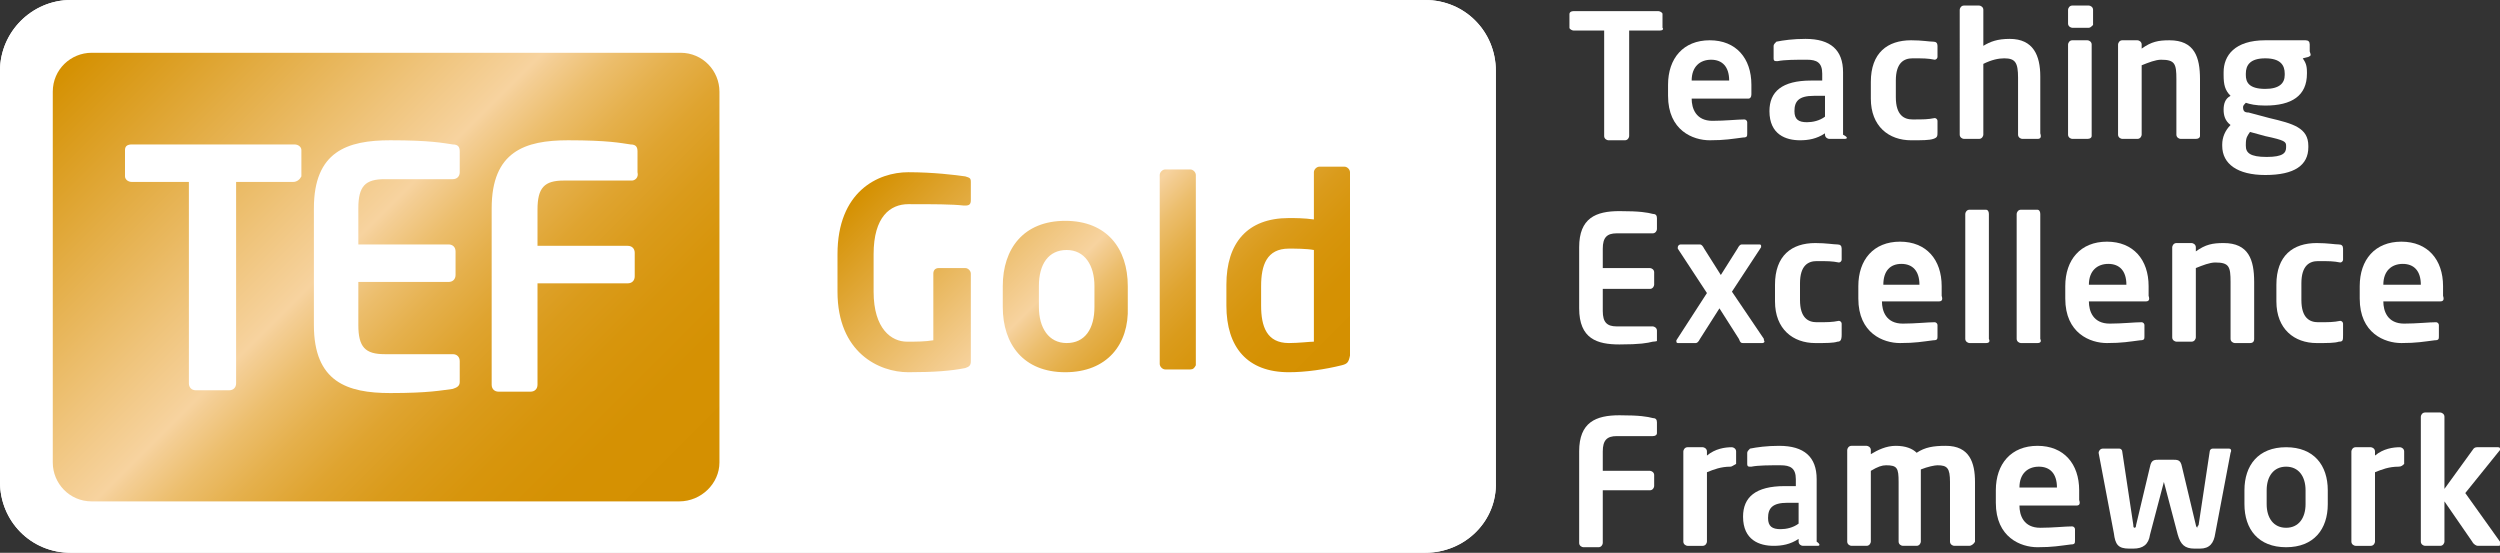 <?xml version="1.0" encoding="utf-8"?>
<!-- Generator: Adobe Illustrator 21.0.2, SVG Export Plug-In . SVG Version: 6.00 Build 0)  -->
<svg version="1.1" id="Layer_1" xmlns="http://www.w3.org/2000/svg" xmlns:xlink="http://www.w3.org/1999/xlink" x="0px" y="0px"
	 viewBox="0 0 180 39.8" style="enable-background:new 0 0 180 39.8;" xml:space="preserve">
<rect x="0" y="0" width="180" height="39.8" fill="#333333" stroke="none"/>
<style type="text/css">
	.st0{fill:#FFFFFF;}
	.st1{fill:url(#SVGID_1_);}
	.st2{fill:url(#SVGID_2_);}
</style>
<path class="st0" d="M102.6,39.8H5.1c-2.9,0-5.1-2.3-5.1-5.1V5.1C0,2.3,2.3,0,5.1,0h97.5c2.9,0,5.1,2.3,5.1,5.1v29.6
	C107.8,37.5,105.5,39.8,102.6,39.8z"/>
<path class="st0" d="M102.6,39.8H5.1c-2.9,0-5.1-2.3-5.1-5.1V5.1C0,2.3,2.3,0,5.1,0h97.5c2.9,0,5.1,2.3,5.1,5.1v29.6
	C107.8,37.5,105.5,39.8,102.6,39.8z"/>
<g>
	
		<linearGradient id="SVGID_1_" gradientUnits="userSpaceOnUse" x1="8.542" y1="40.477" x2="47.041" y2="1.978" gradientTransform="matrix(1 0 0 -1 0 41.139)">
		<stop  offset="0" style="stop-color:#D49000"/>
		<stop  offset="0.438" style="stop-color:#F7D39F"/>
		<stop  offset="0.451" style="stop-color:#F4CE95"/>
		<stop  offset="0.507" style="stop-color:#ECBE6D"/>
		<stop  offset="0.567" style="stop-color:#E5B04C"/>
		<stop  offset="0.631" style="stop-color:#DFA430"/>
		<stop  offset="0.7" style="stop-color:#DA9B1B"/>
		<stop  offset="0.776" style="stop-color:#D7950C"/>
		<stop  offset="0.866" style="stop-color:#D59103"/>
		<stop  offset="1" style="stop-color:#D49000"/>
	</linearGradient>
	<path class="st1" d="M48.9,36.1H6.6c-1.6,0-2.8-1.3-2.8-2.8V6.6c0-1.6,1.3-2.8,2.8-2.8H49c1.6,0,2.8,1.3,2.8,2.8v26.7
		C51.8,34.8,50.5,36.1,48.9,36.1z"/>
	<g>
		<path class="st0" d="M21.1,13.1H17v14.5c0,0.3-0.2,0.5-0.5,0.5h-2.4c-0.3,0-0.5-0.2-0.5-0.5V13.1H9.5c-0.3,0-0.5-0.2-0.5-0.4v-1.9
			c0-0.3,0.2-0.4,0.5-0.4h11.7c0.3,0,0.5,0.2,0.5,0.4v1.9C21.6,12.9,21.4,13.1,21.1,13.1z"/>
		<path class="st0" d="M32.6,28c-0.8,0.1-1.7,0.3-4.5,0.3c-3.1,0-5.5-0.8-5.5-4.9V15c0-4.1,2.4-4.9,5.5-4.9c2.9,0,3.8,0.2,4.5,0.3
			c0.4,0,0.5,0.2,0.5,0.5v1.5c0,0.3-0.2,0.5-0.5,0.5h-4.9c-1.4,0-1.9,0.5-1.9,2.1v2.6h6.5c0.3,0,0.5,0.2,0.5,0.5v1.7
			c0,0.3-0.2,0.5-0.5,0.5h-6.5v3.1c0,1.6,0.5,2.1,1.9,2.1h4.9c0.3,0,0.5,0.2,0.5,0.5v1.5C33.1,27.8,32.9,27.9,32.6,28z"/>
		<path class="st0" d="M45.5,13h-4.9c-1.4,0-1.9,0.5-1.9,2.1v2.6h6.5c0.3,0,0.5,0.2,0.5,0.5v1.7c0,0.3-0.2,0.5-0.5,0.5h-6.5v7.3
			c0,0.3-0.2,0.5-0.5,0.5h-2.3c-0.3,0-0.5-0.2-0.5-0.5V15c0-4.1,2.4-4.9,5.5-4.9c2.9,0,3.8,0.2,4.5,0.3c0.4,0,0.5,0.2,0.5,0.5v1.5
			C46,12.8,45.7,13,45.5,13z"/>
	</g>
	
		<linearGradient id="SVGID_2_" gradientUnits="userSpaceOnUse" x1="68.102" y1="33.603" x2="91.842" y2="9.862" gradientTransform="matrix(1 0 0 -1 0 41.139)">
		<stop  offset="0" style="stop-color:#D49000"/>
		<stop  offset="0.438" style="stop-color:#F7D39F"/>
		<stop  offset="0.451" style="stop-color:#F4CE95"/>
		<stop  offset="0.507" style="stop-color:#ECBE6D"/>
		<stop  offset="0.567" style="stop-color:#E5B04C"/>
		<stop  offset="0.631" style="stop-color:#DFA430"/>
		<stop  offset="0.7" style="stop-color:#DA9B1B"/>
		<stop  offset="0.776" style="stop-color:#D7950C"/>
		<stop  offset="0.866" style="stop-color:#D59103"/>
		<stop  offset="1" style="stop-color:#D49000"/>
	</linearGradient>
	<path class="st2" d="M69.5,26.5c-1,0.2-2.2,0.3-4.1,0.3c-2.1,0-5.1-1.4-5.1-5.8v-2.7c0-4.5,2.9-5.9,5.1-5.9c1.8,0,3.4,0.2,4.1,0.3
		c0.3,0.1,0.4,0.1,0.4,0.4v1.3c0,0.3-0.1,0.4-0.4,0.4c0,0,0,0-0.1,0c-0.9-0.1-2.2-0.1-4-0.1c-1.3,0-2.5,0.9-2.5,3.6V21
		c0,2.7,1.3,3.6,2.4,3.6c0.7,0,1.3,0,1.9-0.1v-4.8c0-0.2,0.1-0.4,0.4-0.4h1.9c0.2,0,0.4,0.2,0.4,0.4V26
		C69.9,26.3,69.8,26.4,69.5,26.5z M76.7,26.8c-3,0-4.5-2-4.5-4.7v-1.5c0-2.7,1.5-4.7,4.5-4.7c3,0,4.5,2,4.5,4.7v1.5
		C81.3,24.8,79.7,26.8,76.7,26.8z M78.8,20.6c0-1.5-0.7-2.6-2-2.6s-2,1-2,2.6v1.5c0,1.5,0.7,2.6,2,2.6s2-1,2-2.6V20.6z M85.7,26.6
		h-1.8c-0.2,0-0.4-0.2-0.4-0.4V12.6c0-0.2,0.2-0.4,0.4-0.4h1.8c0.2,0,0.4,0.2,0.4,0.4v13.7C86,26.5,85.9,26.6,85.7,26.6z M96.6,26.3
		c-1.2,0.3-2.6,0.5-3.8,0.5c-3,0-4.5-1.8-4.5-4.8v-1.5c0-3,1.5-4.8,4.5-4.8c0.4,0,1.1,0,1.8,0.1v-3.4c0-0.2,0.2-0.4,0.4-0.4h1.8
		c0.2,0,0.4,0.2,0.4,0.4v13.2C97.1,26.1,97,26.2,96.6,26.3z M94.6,18c-0.5-0.1-1.4-0.1-1.8-0.1c-1.6,0-2,1.2-2,2.7V22
		c0,1.5,0.4,2.7,2,2.7c0.7,0,1.5-0.1,1.8-0.1V18z"/>
</g>
<g>
	<path class="st0" d="M119.5,2.2h-2.2v7.6c0,0.1-0.1,0.3-0.3,0.3h-1.2c-0.1,0-0.3-0.1-0.3-0.3V2.2h-2.2c-0.1,0-0.3-0.1-0.3-0.2V1
		c0-0.1,0.1-0.2,0.3-0.2h6.1c0.1,0,0.3,0.1,0.3,0.2v1C119.8,2.1,119.7,2.2,119.5,2.2z"/>
	<path class="st0" d="M125.9,7.1h-4.1v0c0,0.7,0.3,1.6,1.5,1.6c0.9,0,1.8-0.1,2.3-0.1h0c0.1,0,0.2,0.1,0.2,0.2v0.8
		c0,0.2,0,0.3-0.3,0.3c-0.8,0.1-1.3,0.2-2.4,0.2c-1.2,0-3-0.7-3-3.2V6.1c0-1.9,1.1-3.2,3-3.2c1.9,0,3,1.3,3,3.2v0.7
		C126.1,7,126,7.1,125.9,7.1z M124.5,5.8c0-1-0.5-1.5-1.3-1.5s-1.4,0.5-1.4,1.5v0L124.5,5.8L124.5,5.8L124.5,5.8z"/>
	<path class="st0" d="M132.8,10h-1.1c-0.1,0-0.3-0.1-0.3-0.3V9.6c-0.6,0.4-1.2,0.5-1.8,0.5c-1,0-2.2-0.4-2.2-2.1v0
		c0-1.4,0.9-2.2,3-2.2h0.8V5.3c0-0.8-0.4-1-1.1-1c-0.8,0-1.6,0-2.1,0.1c0,0,0,0-0.1,0c-0.1,0-0.2,0-0.2-0.2V3.3
		c0-0.1,0.1-0.2,0.2-0.3c0.5-0.1,1.2-0.2,2.1-0.2c1.8,0,2.7,0.8,2.7,2.4v4.5C133.1,9.9,133,10,132.8,10z M131.4,6.9h-0.8
		c-1.1,0-1.4,0.4-1.4,1.1v0c0,0.6,0.3,0.8,0.9,0.8c0.4,0,0.9-0.1,1.3-0.4V6.9z"/>
	<path class="st0" d="M139.2,10c-0.3,0.1-0.8,0.1-1.6,0.1c-1.6,0-2.9-1-2.9-3V5.9c0-2.1,1.2-3,2.9-3c0.8,0,1.3,0.1,1.6,0.1
		c0.2,0,0.3,0.1,0.3,0.3v0.8c0,0.1-0.1,0.2-0.2,0.2h0c-0.5-0.1-0.8-0.1-1.6-0.1c-0.6,0-1.2,0.3-1.2,1.6v1.2c0,1.3,0.6,1.6,1.2,1.6
		c0.8,0,1.1,0,1.6-0.1h0c0.1,0,0.2,0.1,0.2,0.2v0.8C139.5,9.8,139.5,9.9,139.2,10z"/>
	<path class="st0" d="M146.7,10h-1.1c-0.1,0-0.3-0.1-0.3-0.3V5.6c0-1.1-0.2-1.4-1-1.4c-0.4,0-0.9,0.1-1.5,0.4v5.1
		c0,0.1-0.1,0.3-0.3,0.3h-1.1c-0.1,0-0.3-0.1-0.3-0.3V0.7c0-0.1,0.1-0.3,0.3-0.3h1.1c0.1,0,0.3,0.1,0.3,0.3v2.6
		c0.5-0.3,1-0.5,1.9-0.5c1.7,0,2.2,1.2,2.2,2.7v4.1C147,9.9,146.9,10,146.7,10z"/>
	<path class="st0" d="M150.4,2h-1.2c-0.1,0-0.3-0.1-0.3-0.3V0.7c0-0.1,0.1-0.3,0.3-0.3h1.2c0.1,0,0.3,0.1,0.3,0.3v1.1
		C150.6,1.9,150.5,2,150.4,2z M150.3,10h-1.1c-0.1,0-0.3-0.1-0.3-0.3V3.2c0-0.1,0.1-0.3,0.3-0.3h1.1c0.1,0,0.3,0.1,0.3,0.3v6.6
		C150.6,9.9,150.5,10,150.3,10z"/>
	<path class="st0" d="M158.1,10H157c-0.1,0-0.3-0.1-0.3-0.3V5.7c0-1.1-0.1-1.4-1.1-1.4c-0.4,0-0.9,0.2-1.4,0.4v5
		c0,0.1-0.1,0.3-0.3,0.3h-1.1c-0.1,0-0.3-0.1-0.3-0.3V3.2c0-0.1,0.1-0.3,0.3-0.3h1.1c0.1,0,0.3,0.1,0.3,0.3v0.3
		c0.7-0.5,1.2-0.6,2-0.6c1.8,0,2.2,1.2,2.2,2.8v4.1C158.4,9.9,158.3,10,158.1,10z"/>
	<path class="st0" d="M166.2,4.1l-0.4,0.1c0.2,0.3,0.3,0.5,0.3,1v0.1c0,1.6-1.1,2.3-3,2.3c-0.7,0-1.1-0.1-1.4-0.2
		c-0.1,0.1-0.2,0.2-0.2,0.3c0,0.3,0.1,0.4,0.4,0.4l1.5,0.4c1.7,0.4,2.8,0.7,2.8,2v0.1c0,1.3-1,2-3.1,2c-2,0-3.1-0.8-3.1-2.1v-0.1
		c0-0.5,0.2-1,0.6-1.4c-0.4-0.3-0.5-0.7-0.5-1.1l0,0c0-0.4,0.1-0.8,0.5-1c-0.4-0.4-0.5-0.8-0.5-1.5V5.2c0-1.2,0.8-2.3,3-2.3h2.9
		c0.2,0,0.3,0.1,0.3,0.3v0.5C166.4,4,166.4,4,166.2,4.1z M164.6,10.5c0-0.3-0.1-0.4-1.5-0.7l-1.1-0.3c-0.2,0.3-0.3,0.4-0.3,0.9v0.1
		c0,0.5,0.3,0.8,1.5,0.8c1.2,0,1.4-0.3,1.4-0.7L164.6,10.5L164.6,10.5z M164.5,5.3c0-0.6-0.3-1.1-1.4-1.1c-1.1,0-1.4,0.5-1.4,1.1
		v0.1c0,0.5,0.2,1,1.4,1c1,0,1.4-0.4,1.4-1V5.3z"/>
	<path class="st0" d="M119,24.6c-0.4,0.1-0.9,0.2-2.4,0.2c-1.6,0-2.9-0.4-2.9-2.6v-4.4c0-2.1,1.2-2.6,2.9-2.6c1.5,0,2,0.1,2.4,0.2
		c0.2,0,0.3,0.1,0.3,0.3v0.8c0,0.1-0.1,0.3-0.3,0.3h-2.6c-0.7,0-1,0.3-1,1.1v1.4h3.4c0.1,0,0.3,0.1,0.3,0.3v0.9
		c0,0.1-0.1,0.3-0.3,0.3h-3.4v1.6c0,0.8,0.3,1.1,1,1.1h2.6c0.1,0,0.3,0.1,0.3,0.3v0.8C119.3,24.5,119.3,24.6,119,24.6z"/>
	<path class="st0" d="M126.9,24.7h-1.4c-0.1,0-0.2,0-0.3-0.3l-1.4-2.2l-1.4,2.2c-0.1,0.2-0.2,0.3-0.3,0.3h-1.3
		c-0.1,0-0.1-0.1-0.1-0.1c0,0,0-0.1,0-0.1l2.2-3.4l-2.1-3.2c0,0,0,0,0-0.1c0-0.1,0.1-0.2,0.2-0.2h1.4c0.1,0,0.2,0.1,0.3,0.3l1.2,1.9
		l1.2-1.9c0.1-0.2,0.2-0.3,0.3-0.3h1.3c0.1,0,0.1,0.1,0.1,0.1c0,0,0,0.1,0,0.1l-2.1,3.2l2.3,3.4c0,0,0,0,0,0.1
		C127.1,24.6,127,24.7,126.9,24.7z"/>
	<path class="st0" d="M132.3,24.6c-0.3,0.1-0.8,0.1-1.6,0.1c-1.6,0-2.9-1-2.9-3v-1.2c0-2.1,1.2-3,2.9-3c0.8,0,1.3,0.1,1.6,0.1
		c0.2,0,0.3,0.1,0.3,0.3v0.8c0,0.1-0.1,0.2-0.2,0.2h0c-0.5-0.1-0.8-0.1-1.6-0.1c-0.6,0-1.2,0.3-1.2,1.6v1.2c0,1.3,0.6,1.6,1.2,1.6
		c0.8,0,1.1,0,1.6-0.1h0c0.1,0,0.2,0.1,0.2,0.2v0.8C132.6,24.5,132.5,24.6,132.3,24.6z"/>
	<path class="st0" d="M139.6,21.7h-4.1v0c0,0.7,0.3,1.6,1.5,1.6c0.9,0,1.8-0.1,2.3-0.1h0c0.1,0,0.2,0.1,0.2,0.2v0.8
		c0,0.2,0,0.3-0.3,0.3c-0.8,0.1-1.3,0.2-2.4,0.2c-1.2,0-3-0.7-3-3.2v-0.9c0-1.9,1.1-3.2,3-3.2c1.9,0,3,1.3,3,3.2v0.7
		C139.9,21.6,139.8,21.7,139.6,21.7z M138.2,20.5c0-1-0.5-1.5-1.3-1.5c-0.8,0-1.3,0.5-1.3,1.5v0L138.2,20.5L138.2,20.5z"/>
	<path class="st0" d="M143,24.7h-1.2c-0.1,0-0.3-0.1-0.3-0.3v-9c0-0.1,0.1-0.3,0.3-0.3h1.2c0.1,0,0.2,0.1,0.2,0.3v9
		C143.3,24.6,143.2,24.7,143,24.7z"/>
	<path class="st0" d="M146.7,24.7h-1.2c-0.1,0-0.3-0.1-0.3-0.3v-9c0-0.1,0.1-0.3,0.3-0.3h1.2c0.1,0,0.2,0.1,0.2,0.3v9
		C147,24.6,146.9,24.7,146.7,24.7z"/>
	<path class="st0" d="M154.5,21.7h-4.1v0c0,0.7,0.3,1.6,1.5,1.6c0.9,0,1.8-0.1,2.3-0.1h0c0.1,0,0.2,0.1,0.2,0.2v0.8
		c0,0.2,0,0.3-0.3,0.3c-0.8,0.1-1.3,0.2-2.4,0.2c-1.2,0-3-0.7-3-3.2v-0.9c0-1.9,1.1-3.2,3-3.2c1.9,0,3,1.3,3,3.2v0.7
		C154.8,21.6,154.7,21.7,154.5,21.7z M153.1,20.5c0-1-0.5-1.5-1.3-1.5c-0.8,0-1.4,0.5-1.4,1.5v0L153.1,20.5L153.1,20.5L153.1,20.5z"
		/>
	<path class="st0" d="M162,24.7h-1.1c-0.1,0-0.3-0.1-0.3-0.3v-4.1c0-1.1-0.1-1.4-1.1-1.4c-0.4,0-0.9,0.2-1.4,0.4v5
		c0,0.1-0.1,0.3-0.3,0.3h-1.1c-0.1,0-0.3-0.1-0.3-0.3v-6.5c0-0.1,0.1-0.3,0.3-0.3h1.1c0.1,0,0.3,0.1,0.3,0.3v0.3
		c0.7-0.5,1.2-0.6,2-0.6c1.8,0,2.2,1.2,2.2,2.8v4.1C162.3,24.6,162.2,24.7,162,24.7z"/>
	<path class="st0" d="M168.4,24.6c-0.3,0.1-0.8,0.1-1.6,0.1c-1.6,0-2.9-1-2.9-3v-1.2c0-2.1,1.2-3,2.9-3c0.8,0,1.3,0.1,1.6,0.1
		c0.2,0,0.3,0.1,0.3,0.3v0.8c0,0.1-0.1,0.2-0.2,0.2h0c-0.5-0.1-0.8-0.1-1.6-0.1c-0.6,0-1.2,0.3-1.2,1.6v1.2c0,1.3,0.6,1.6,1.2,1.6
		c0.8,0,1.1,0,1.6-0.1h0c0.1,0,0.2,0.1,0.2,0.2v0.8C168.7,24.5,168.7,24.6,168.4,24.6z"/>
	<path class="st0" d="M175.7,21.7h-4.1v0c0,0.7,0.3,1.6,1.5,1.6c0.9,0,1.8-0.1,2.3-0.1h0c0.1,0,0.2,0.1,0.2,0.2v0.8
		c0,0.2,0,0.3-0.3,0.3c-0.8,0.1-1.3,0.2-2.4,0.2c-1.2,0-3-0.7-3-3.2v-0.9c0-1.9,1.1-3.2,3-3.2c1.9,0,3,1.3,3,3.2v0.7
		C176,21.6,175.9,21.7,175.7,21.7z M174.3,20.5c0-1-0.5-1.5-1.3-1.5c-0.8,0-1.4,0.5-1.4,1.5v0L174.3,20.5L174.3,20.5L174.3,20.5z"/>
	<path class="st0" d="M119,31.4h-2.6c-0.7,0-1,0.3-1,1.1v1.4h3.4c0.1,0,0.3,0.1,0.3,0.3V35c0,0.1-0.1,0.3-0.3,0.3h-3.4v3.8
		c0,0.1-0.1,0.3-0.3,0.3H114c-0.1,0-0.3-0.1-0.3-0.3v-6.6c0-2.1,1.2-2.6,2.9-2.6c1.5,0,2,0.1,2.4,0.2c0.2,0,0.3,0.1,0.3,0.3v0.8
		C119.3,31.3,119.2,31.4,119,31.4z"/>
	<path class="st0" d="M124.6,33.6c-0.7,0-1.2,0.2-1.7,0.4v5c0,0.1-0.1,0.3-0.3,0.3h-1.1c-0.1,0-0.3-0.1-0.3-0.3v-6.5
		c0-0.1,0.1-0.3,0.3-0.3h1.1c0.1,0,0.3,0.1,0.3,0.3v0.3c0.6-0.5,1.3-0.6,1.8-0.6c0.1,0,0.3,0.1,0.3,0.3v0.9
		C124.8,33.5,124.7,33.6,124.6,33.6z"/>
	<path class="st0" d="M130.9,39.3h-1.1c-0.1,0-0.3-0.1-0.3-0.3v-0.2c-0.6,0.4-1.2,0.5-1.8,0.5c-1,0-2.2-0.4-2.2-2.1v0
		c0-1.4,0.9-2.2,3-2.2h0.8v-0.5c0-0.8-0.4-1-1.1-1c-0.8,0-1.6,0-2.1,0.1c0,0,0,0-0.1,0c-0.1,0-0.2,0-0.2-0.2v-0.8
		c0-0.1,0.1-0.2,0.2-0.3c0.5-0.1,1.2-0.2,2.1-0.2c1.8,0,2.7,0.8,2.7,2.4v4.5C131.1,39.2,131,39.3,130.9,39.3z M129.5,36.2h-0.8
		c-1.1,0-1.4,0.4-1.4,1.1v0c0,0.6,0.3,0.8,0.9,0.8c0.4,0,0.9-0.1,1.3-0.4V36.2z"/>
	<path class="st0" d="M141.8,39.3h-1.1c-0.1,0-0.3-0.1-0.3-0.3v-4.3c0-1-0.2-1.2-0.9-1.2c-0.2,0-0.7,0.1-1.2,0.3c0,0.3,0,0.6,0,0.9
		v4.3c0,0.1-0.1,0.3-0.3,0.3H137c-0.1,0-0.3-0.1-0.3-0.3v-4.3c0-1-0.1-1.2-0.9-1.2c-0.3,0-0.6,0.1-1.1,0.4v5.1
		c0,0.1-0.1,0.3-0.3,0.3h-1.1c-0.1,0-0.3-0.1-0.3-0.3v-6.6c0-0.1,0.1-0.3,0.3-0.3h1.1c0.1,0,0.3,0.1,0.3,0.3v0.3
		c0.5-0.3,1.1-0.6,1.8-0.6c0.7,0,1.2,0.2,1.5,0.5c0.6-0.4,1.2-0.5,2.1-0.5c1.7,0,2.1,1.2,2.1,2.6v4.3
		C142.1,39.2,141.9,39.3,141.8,39.3z"/>
	<path class="st0" d="M149.5,36.4h-4.1v0c0,0.7,0.3,1.6,1.5,1.6c0.9,0,1.8-0.1,2.3-0.1h0c0.1,0,0.2,0.1,0.2,0.2v0.8
		c0,0.2,0,0.3-0.3,0.3c-0.8,0.1-1.3,0.2-2.4,0.2c-1.2,0-3-0.7-3-3.2v-0.9c0-1.9,1.1-3.2,3-3.2c1.9,0,3,1.3,3,3.2v0.7
		C149.8,36.3,149.7,36.4,149.5,36.4z M148.1,35.1c0-1-0.5-1.5-1.3-1.5c-0.8,0-1.4,0.5-1.4,1.5v0L148.1,35.1L148.1,35.1L148.1,35.1z"
		/>
	<path class="st0" d="M160.6,32.6l-1.1,5.8c-0.1,0.7-0.4,1.1-1.1,1.1H158c-0.7,0-1-0.3-1.2-1l-1-3.8c0,0,0-0.1,0-0.1s0,0,0,0.1
		l-1,3.8c-0.1,0.7-0.5,1-1.2,1h-0.3c-0.8,0-1-0.3-1.1-1.1l-1.1-5.8v0c0-0.1,0.1-0.3,0.3-0.3h1.2c0.1,0,0.2,0.1,0.2,0.2l0.8,5.3
		c0,0.1,0,0.2,0.1,0.2c0,0,0.1,0,0.1-0.2l1-4.2c0.1-0.5,0.3-0.5,0.7-0.5h0.9c0.4,0,0.6,0,0.7,0.5l1,4.2c0,0.1,0.1,0.2,0.1,0.2
		c0,0,0-0.1,0.1-0.2l0.8-5.3c0-0.1,0.1-0.2,0.2-0.2h1.2C160.6,32.3,160.7,32.4,160.6,32.6C160.6,32.5,160.6,32.5,160.6,32.6z"/>
	<path class="st0" d="M164.6,39.4c-2,0-3-1.3-3-3.1v-1c0-1.8,1-3.1,3-3.1s3,1.3,3,3.1v1C167.6,38.1,166.6,39.4,164.6,39.4z
		 M166,35.3c0-1-0.5-1.7-1.4-1.7c-0.9,0-1.4,0.7-1.4,1.7v1c0,1,0.5,1.7,1.4,1.7c0.9,0,1.4-0.7,1.4-1.7V35.3z"/>
	<path class="st0" d="M172.7,33.6c-0.7,0-1.2,0.2-1.7,0.4v5c0,0.1-0.1,0.3-0.3,0.3h-1.1c-0.1,0-0.3-0.1-0.3-0.3v-6.5
		c0-0.1,0.1-0.3,0.3-0.3h1.1c0.1,0,0.3,0.1,0.3,0.3v0.3c0.6-0.5,1.3-0.6,1.8-0.6c0.1,0,0.3,0.1,0.3,0.3v0.9
		C173,33.5,172.9,33.6,172.7,33.6z"/>
	<path class="st0" d="M179.9,39.3h-1.5c-0.1,0-0.3-0.1-0.4-0.3l-2-2.9v2.9c0,0.1-0.1,0.3-0.3,0.3h-1.1c-0.1,0-0.3-0.1-0.3-0.3v-9
		c0-0.1,0.1-0.3,0.3-0.3h1.1c0.1,0,0.3,0.1,0.3,0.3v5.2l2.1-2.9c0.1-0.1,0.2-0.1,0.3-0.1h1.4c0.1,0,0.2,0,0.2,0.1c0,0,0,0.1,0,0.1
		l-2.5,3.1L180,39c0,0,0,0.1,0,0.1C180,39.3,180,39.3,179.9,39.3z"/>
</g>
</svg>
